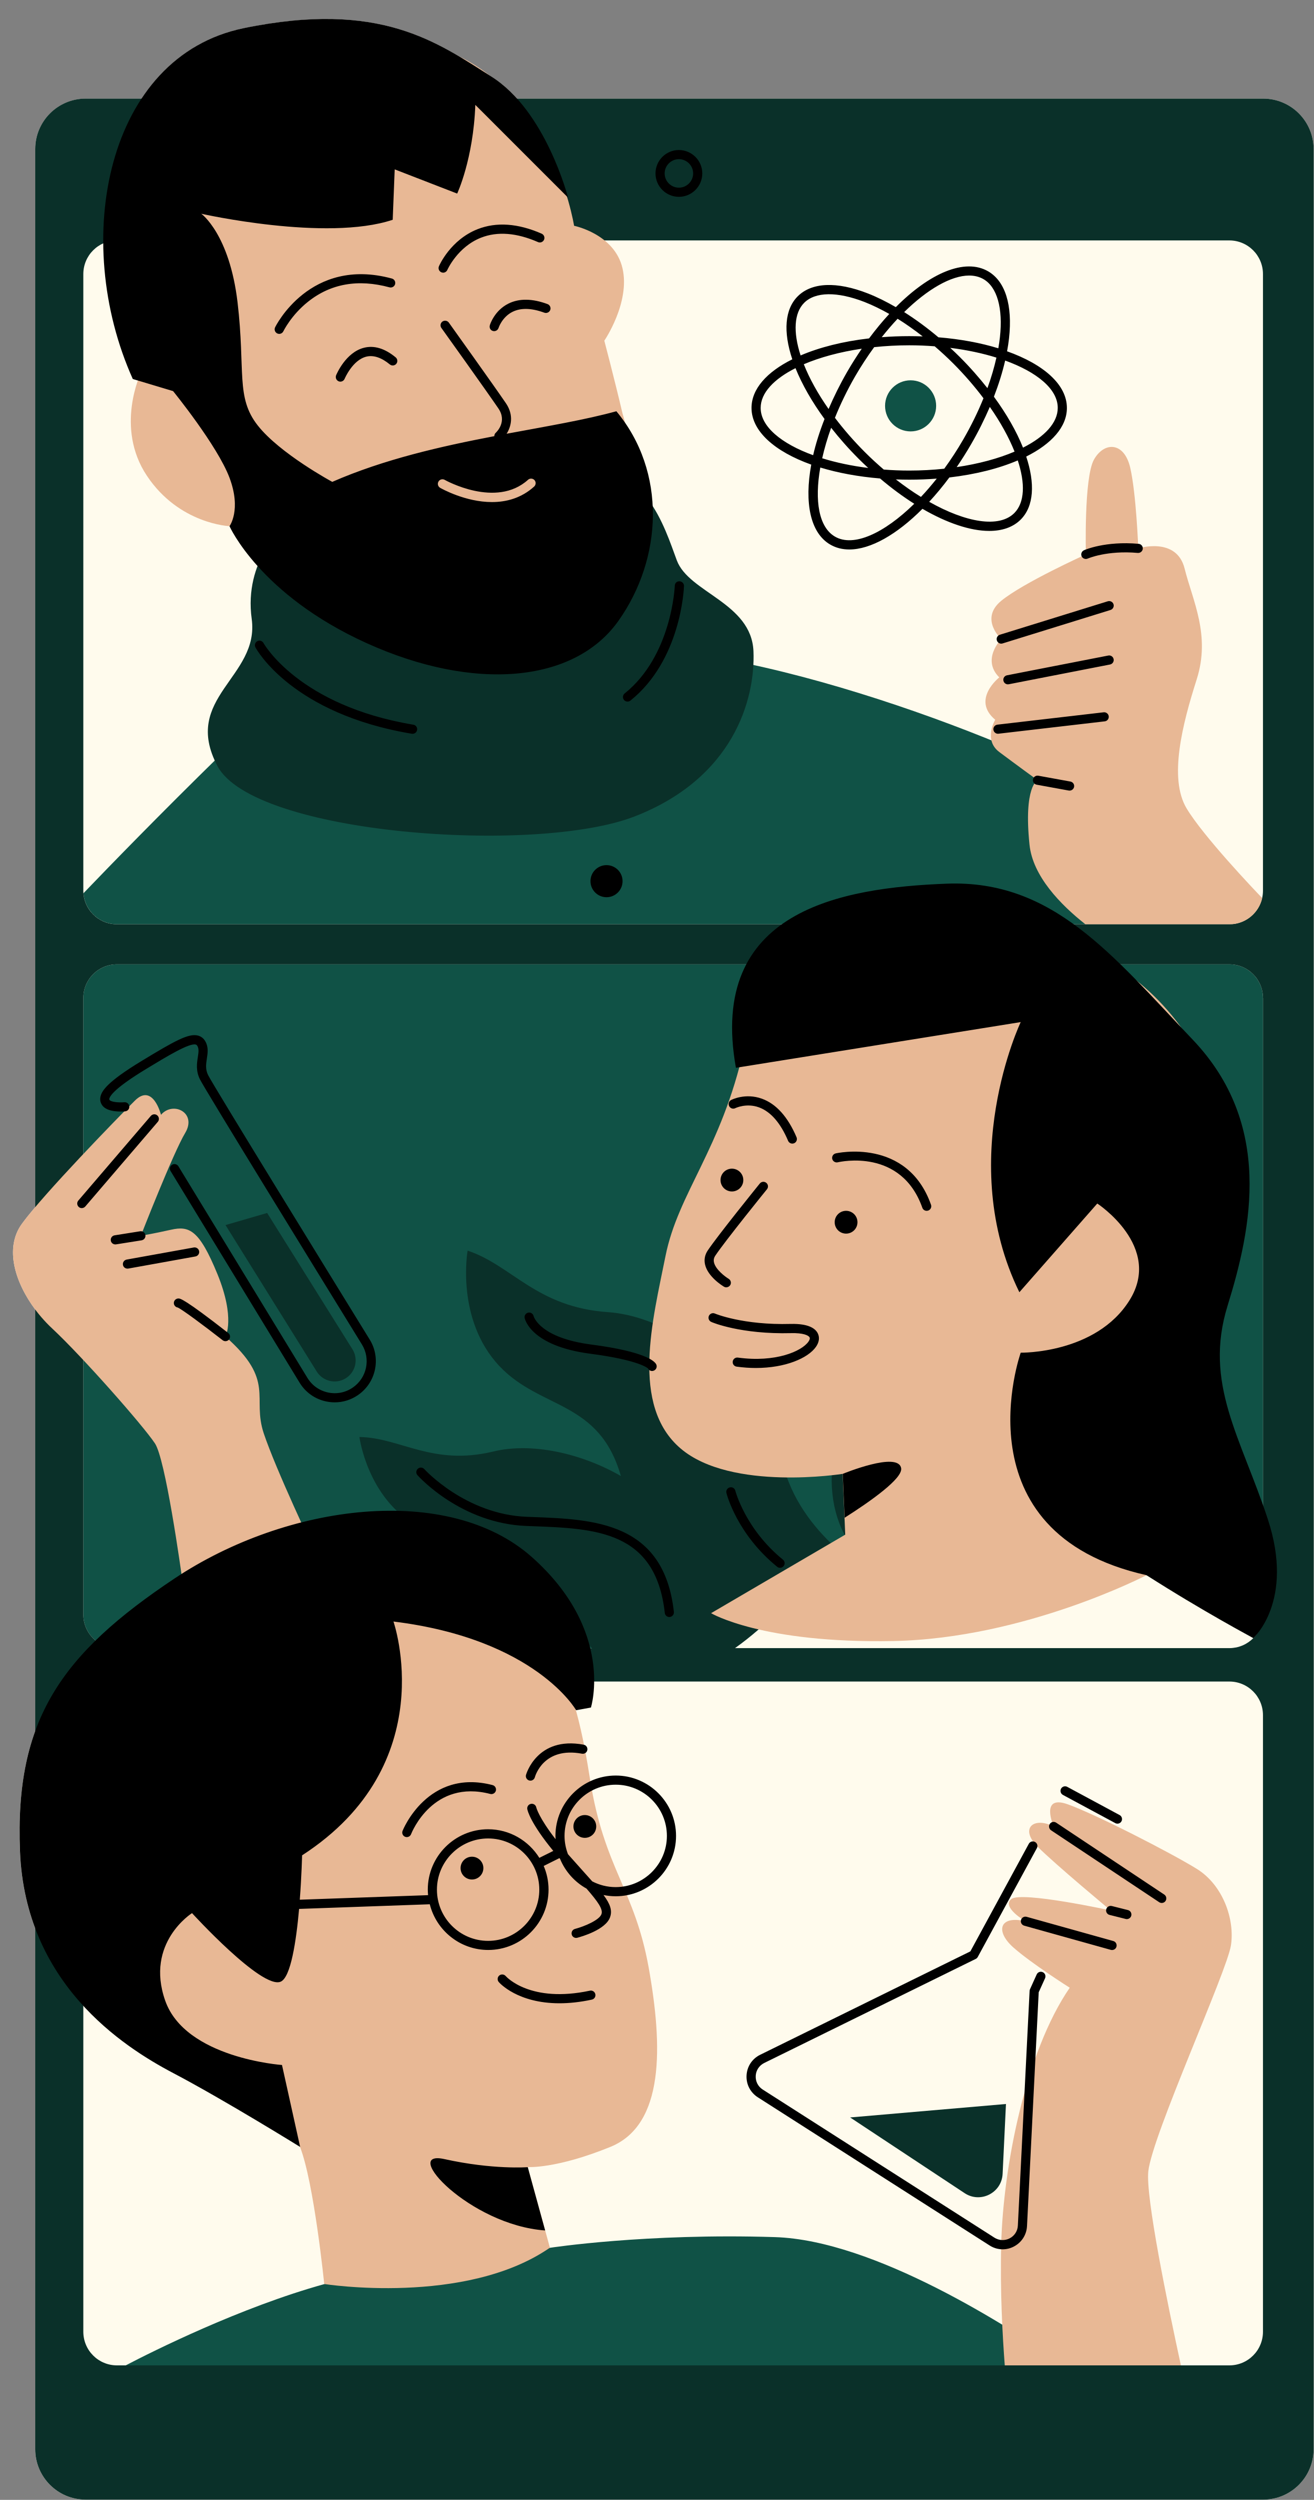 <?xml version="1.0" encoding="UTF-8" standalone="no"?><svg xmlns="http://www.w3.org/2000/svg" xmlns:xlink="http://www.w3.org/1999/xlink" fill="#000000" height="499.9" preserveAspectRatio="xMidYMid meet" version="1" viewBox="-2.6 -3.8 262.9 499.9" width="262.9" zoomAndPan="magnify"><rect x="-2.6" y="-3.8" width="262.9" height="499.9" fill="#808080" stroke="none"/><g id="change1_1"><path d="M250.13,15.92H100.84c-1.52-1.68-3.21-3.2-5.11-4.39c-0.13-0.08-0.27-0.17-0.4-0.25 c-1.8-1.4-3.78-2.65-5.96-3.72c-9.4-5.59-21.02-10.27-43.23-5.7c-8.95,1.84-15.73,7-20.4,14.07h-11.2 c-5.57,0-10.09,4.52-10.09,10.09V237.6c-1.07,1.26-1.98,2.39-2.65,3.31c-3.54,4.83-1.42,11.71,2.65,17.16v84.31 c-2.46,6.78-3.44,14.55-3.06,24.04c0.24,5.78,1.35,10.89,3.06,15.42v104.13c0,5.57,4.52,10.09,10.09,10.09h235.59 c5.57,0,10.09-4.52,10.09-10.09V26.01C260.22,20.43,255.7,15.92,250.13,15.92z M244.73,325.65 C244.73,325.65,244.73,325.65,244.73,325.65c-0.08,0.02-0.16,0.03-0.25,0.04C244.57,325.67,244.65,325.67,244.73,325.65z M246.01,325.25C246.01,325.25,246.01,325.25,246.01,325.25c-0.1,0.04-0.21,0.08-0.31,0.12 C245.8,325.33,245.91,325.29,246.01,325.25z M248.17,323.77C248.17,323.77,248.17,323.77,248.17,323.77 C248.17,323.77,248.17,323.77,248.17,323.77L248.17,323.77z" fill="#fffbed"/></g><g id="change2_1"><path d="M174.48,77.36c0-2.82,2.29-5.11,5.11-5.11c2.82,0,5.11,2.29,5.11,5.11s-2.29,5.11-5.11,5.11 C176.76,82.46,174.48,80.18,174.48,77.36z M20.8,181.03h222.56c0.29,0,0.58-0.03,0.86-0.06c-3.88-6.95-12.31-18.97-27.56-27.14 c-22.58-12.09-78.61-32.65-105.22-27.01c-26.61,5.64-52,2.82-69.74,20.16c-12.36,12.08-22.55,22.58-27.61,27.85 C14.37,178.29,17.26,181.03,20.8,181.03z M107.42,445.7c0,0-24.86,1.61-45.15,7.26c-16.8,4.67-34.23,13.39-39.74,16.26h187.92 c-11.33-7.88-38.16-25.04-58.02-25.66C126.64,442.74,107.42,445.7,107.42,445.7z M248.17,323.77c-0.6,0.61-1.32,1.11-2.12,1.46 C246.85,324.88,247.57,324.38,248.17,323.77z M243.37,189.04H20.8c-3.72,0-6.73,3.01-6.73,6.73v123.29c0,3.72,3.01,6.73,6.73,6.73 h103l15.88-7c0,0,32.24,4.76,55.62-1.29c23.38-6.05,31.49-6.31,31.49-6.31l21.37,12.58c1.19-1.21,1.93-2.87,1.93-4.71V195.77 C250.09,192.05,247.08,189.04,243.37,189.04z" fill="#105246"/></g><g id="change3_1"><path d="M201.44,317.44c0,0-15.45,0.23-25.09-4.73c-9.64-4.96-16.53-15.71-9.97-34.08 c6.55-18.37-6.02-22.17-9.06-34.69c-3.04-12.52,5.95-23.25,5.95-23.25c6.22,6.97,6.33,16.67,18.23,24.62 c11.9,7.95,19.75,28.9,15.4,43.42C192.54,303.27,201.44,317.44,201.44,317.44z M260.22,26.01v459.96c0,5.57-4.52,10.09-10.09,10.09 H14.54c-5.57,0-10.09-4.52-10.09-10.09V26.01c0-5.57,4.52-10.09,10.09-10.09h235.59C255.7,15.92,260.22,20.43,260.22,26.01z M250.09,339.19c0-3.72-3.01-6.73-6.73-6.73H20.8c-3.72,0-6.73,3.01-6.73,6.73v123.29c0,3.72,3.01,6.73,6.73,6.73h222.56 c3.72,0,6.73-3.01,6.73-6.73V339.19z M250.09,195.77c0-3.72-3.01-6.73-6.73-6.73H20.8c-3.72,0-6.73,3.01-6.73,6.73v123.29 c0,3.72,3.01,6.73,6.73,6.73h95.04c-2.53-2.34-4.94-5.5-7.12-9.64c-7.99-15.22-17.96-9.34-27.89-14.85 c-9.93-5.51-11.52-17.74-11.52-17.74c8.23,0.13,14.59,5.86,26.85,2.89c7.57-1.83,17.42,0.31,25.46,4.91 c-4.35-15.18-16.01-13.23-24.26-21.94c-8.86-9.35-6.4-23.13-6.4-23.13c8.86,2.95,13.78,11.32,28.05,12.3 c14.27,0.98,31.5,15.26,34.95,30.02c3.45,14.77,18.21,22.64,18.21,22.64s-10.03,5.94-19.77,7.83c-1.88,1.84-4.72,4.41-7.94,6.7 h98.91c0.23,0,0.47-0.01,0.69-0.04c0.05,0,0.09-0.02,0.14-0.02c0.18-0.02,0.36-0.05,0.54-0.08c0.05-0.01,0.09-0.02,0.13-0.03 c0.17-0.04,0.35-0.08,0.52-0.14c0.03-0.01,0.06-0.02,0.09-0.03c0.18-0.06,0.36-0.13,0.54-0.2c0.01-0.01,0.03-0.01,0.04-0.02 c0.8-0.35,1.52-0.85,2.12-1.46l0,0c1.19-1.21,1.93-2.87,1.93-4.71V195.77z M250.09,51.01c0-3.72-3.01-6.73-6.73-6.73H20.8 c-3.72,0-6.73,3.01-6.73,6.73V174.3c0,3.72,3.01,6.73,6.73,6.73h222.56c3.72,0,6.73-3.01,6.73-6.73V51.01z M132.82,108.27 c-2.42-6.45-6.45-20.56-20.56-18.14c-14.11,2.42-58.05,11.29-58.05,11.29s-8.06,6.85-6.45,18.54c1.61,11.69-14.11,15.72-6.85,29.43 c7.26,13.71,63.7,17.74,83.45,10.08s24.19-23.38,23.79-33.06C147.73,116.74,135.24,114.73,132.82,108.27z M50.85,238.76l-8.33,2.42 l18.25,29.29c1.21,1.94,3.75,2.56,5.72,1.4c2.04-1.21,2.68-3.85,1.42-5.86L50.85,238.76z M190.4,434.77 c3.17,2.1,7.42-0.06,7.6-3.86l0.67-13.97l-31.18,2.69L190.4,434.77z" fill="#0a3029"/></g><g id="change4_1"><path d="M243,247.38c-4.05,19.25-26.34,28.87-34.44,34.44c-8.1,5.57-3.04,12.66,0,15.19 c3.04,2.53,18.23,14.18,18.23,14.18s-24.31,12.66-50.65,13.17c-26.34,0.51-36.47-5.57-36.47-5.57l26.84-15.7l-0.51-12.16 c0,0-22.29,3.55-32.41-5.06c-10.13-8.61-5.57-25.83-3.04-38.49c2.53-12.66,11.14-21.27,15.7-41.53s37.48-32.92,66.35-20.77 C241.48,197.24,247.05,228.13,243,247.38z M234.81,157.86c-3.63-6.05-0.81-16.93,2.02-25.8c2.82-8.87-0.81-15.72-2.42-22.17 c-1.61-6.45-9.27-4.03-9.27-4.03s-0.4-10.88-1.61-16.13c-1.21-5.24-5.24-5.24-7.26-1.61c-2.02,3.63-1.61,18.95-1.61,18.95 s-12.5,5.64-16.93,9.27c-4.43,3.63,0,7.66,0,7.66s-4.03,4.03-0.4,7.66c0,0-5.64,4.43-0.81,8.47c0,0-2.42,4.03,0.81,6.45 c3.23,2.42,7.66,5.64,7.66,5.64s-2.82,1.21-1.61,12.9c0.65,6.28,6.19,11.98,11.18,15.91h28.82c3.2,0,5.88-2.24,6.56-5.24 C248.36,174.16,238.16,163.44,234.81,157.86z M26.79,91.34c6.45,9.68,16.53,10.08,16.53,10.08s23.79,32.65,58.46,28.22 c34.67-4.43,20.16-50.8,20.16-50.8c-1.61-6.85-3.63-14.51-3.63-14.51s5.24-7.66,3.63-14.51c-1.61-6.85-9.68-8.47-9.68-8.47 S107.42,9.91,80.81,4.67c-26.61-5.24-52,3.63-56.84,28.62c-4.84,24.99,1.61,37.49,1.61,37.49S20.34,81.67,26.79,91.34z M115.48,352.17c-2.82-17.74-7.26-38.3-33.86-43.14c-8.79-1.6-17.71-2-26.1-0.97l4.73-1.85c0,0-7.66-16.13-10.08-23.38 c-2.42-7.26,2.42-10.48-7.66-19.35c0,0,2.02-3.63-1.61-12.5c-3.63-8.87-5.64-9.68-9.27-8.87s-6.05,1.21-6.05,1.21 s6.45-16.53,8.87-20.56c2.42-4.03-2.42-6.45-4.84-3.63c0,0-1.61-6.45-5.24-2.82c-3.63,3.63-18.14,18.54-22.58,24.59 c-4.43,6.05,0,15.32,6.05,20.96c6.05,5.64,18.14,19.35,20.56,22.98c2.07,3.11,5.04,24.01,5.84,29.89 c-7.55,4.29-13.7,10.6-17.53,19.29c-10.48,23.79,0,61.28,16.53,72.56c16.53,11.29,21.37,11.69,24.19,18.95 c2.82,7.26,4.84,27.41,4.84,27.41s28.22,4.43,45.15-7.26l-4.43-16.13c0,0,5.64,0.4,16.53-4.03c10.88-4.43,10.48-20.16,7.66-35.88 C124.35,373.94,118.31,369.91,115.48,352.17z M236.83,369.91c-5.24-3.23-20.16-10.88-25.8-12.9s-2.82,4.43-2.82,4.43 c-4.03-2.02-6.85,0.4-3.23,4.03c3.63,3.63,14.65,12.77,14.65,12.77s-17.87-3.9-19.89-2.28c-2.02,1.61,2.82,4.43,2.82,4.43 c-5.24-1.21-6.05,2.02-2.42,5.24s11.29,8.06,11.29,8.06c-8.87,12.9-13.3,35.88-13.71,51.2c-0.25,9.51,0.28,18.71,0.71,24.32h35.24 c-2.67-12.28-7.09-33.73-6.52-38.83c0.81-7.26,15.72-39.91,16.53-45.15C244.49,379.99,242.07,373.14,236.83,369.91z" fill="#e8b895"/></g><g id="change5_1"><path d="M64.65,71.24c0.08-0.19,1.91-4.58,5.58-5.5c2.04-0.51,4.16,0.13,6.33,1.92c0.39,0.32,0.45,0.9,0.13,1.29 c-0.32,0.39-0.9,0.45-1.29,0.13c-1.69-1.39-3.28-1.91-4.71-1.56c-2.77,0.69-4.32,4.39-4.34,4.43c-0.15,0.35-0.49,0.57-0.85,0.57 c-0.12,0-0.23-0.02-0.35-0.07C64.68,72.24,64.46,71.71,64.65,71.24z M96,62.38c0.09,0.03,0.18,0.04,0.27,0.04 c0.39,0,0.75-0.25,0.88-0.65c0.01-0.02,0.7-2.18,2.81-3.22c1.67-0.82,3.8-0.76,6.35,0.18c0.47,0.17,1-0.07,1.18-0.54 c0.18-0.47-0.07-1-0.54-1.18c-3.05-1.13-5.68-1.16-7.82-0.1c-2.82,1.4-3.69,4.2-3.72,4.32C95.25,61.73,95.52,62.24,96,62.38z M105.04,44.61c0.46,0.21,1-0.01,1.21-0.47c0.2-0.46-0.01-1-0.47-1.21c-4.75-2.08-9.07-2.38-12.83-0.9 c-5.42,2.14-7.64,7.21-7.73,7.42c-0.2,0.46,0.02,1,0.48,1.2c0.12,0.05,0.24,0.08,0.36,0.08c0.35,0,0.69-0.21,0.84-0.55 c0.02-0.05,2.04-4.6,6.74-6.45C96.92,42.44,100.76,42.74,105.04,44.61z M75.33,53.66c0.49,0.13,0.99-0.16,1.12-0.64 c0.13-0.49-0.16-0.99-0.64-1.12c-16.4-4.45-23.31,9.62-23.37,9.76c-0.22,0.46-0.02,1,0.43,1.22c0.13,0.06,0.26,0.09,0.39,0.09 c0.34,0,0.67-0.19,0.83-0.52c0.02-0.03,1.56-3.23,4.95-5.92C63.57,52.92,69.05,51.96,75.33,53.66z M23.97,71.99 c-12.5-27.82-5.24-64.5,22.17-70.15c27.41-5.64,38.7,2.82,49.59,9.68s15.32,24.19,15.32,24.19L92.5,17.17 c-0.4,10.88-3.63,17.74-3.63,17.74l-12.5-4.84l-0.4,10.08c-13.3,4.43-38.3-1.21-38.3-1.21s5.64,4.03,7.26,17.74 c1.61,13.71-0.4,18.95,4.03,24.59s14.92,11.29,14.92,11.29c10.39-4.54,21.81-7.11,32.42-9.14c0-0.25,0.09-0.5,0.29-0.68 c0.24-0.22,2.3-2.26,0.53-4.86C94.87,74.57,85.8,61.9,85.71,61.78c-0.29-0.41-0.2-0.98,0.21-1.28c0.41-0.29,0.98-0.2,1.28,0.21 c0.09,0.13,9.17,12.81,11.43,16.14c1.62,2.39,1.04,4.65,0.13,6.09c8.22-1.53,15.84-2.81,21.96-4.5 c10.08,12.09,9.27,29.43,0.4,41.93s-29.03,14.11-50.39,4.43c-21.37-9.68-27.41-23.38-27.41-23.38s2.42-3.23,0-9.68 C40.9,85.3,32.03,74.41,32.03,74.41L23.97,71.99z M85.46,93.75c0.3,0.17,5.05,2.85,10.37,2.85c2.85,0,5.86-0.77,8.44-3.1 c0.37-0.34,0.4-0.92,0.07-1.29c-0.34-0.37-0.92-0.4-1.29-0.07c-6.4,5.79-16.57,0.08-16.67,0.02c-0.44-0.25-1-0.1-1.25,0.34 C84.87,92.94,85.03,93.5,85.46,93.75z M133.36,112.44c-0.57-0.02-0.93,0.38-0.95,0.88c0,0.14-0.59,14-10.03,21.55 c-0.39,0.32-0.46,0.89-0.14,1.29c0.18,0.23,0.45,0.34,0.72,0.34c0.2,0,0.4-0.07,0.57-0.2c10.1-8.08,10.7-22.32,10.72-22.92 C134.26,112.88,133.86,112.46,133.36,112.44z M80.1,141.12c-22.93-3.82-29.92-16.21-29.98-16.33c-0.24-0.44-0.8-0.61-1.24-0.37 c-0.44,0.24-0.61,0.79-0.37,1.24c0.29,0.54,7.41,13.29,31.29,17.27c0.05,0.01,0.1,0.01,0.15,0.01c0.44,0,0.83-0.32,0.9-0.76 C80.94,141.67,80.6,141.2,80.1,141.12z M118.75,169.2c-1.77,0-3.21,1.44-3.21,3.21c0,1.77,1.44,3.21,3.21,3.21s3.21-1.44,3.21-3.21 C121.96,170.64,120.52,169.2,118.75,169.2z M219.23,139.44c-0.06-0.5-0.52-0.86-1.02-0.8l-21.25,2.47c-0.5,0.06-0.86,0.51-0.8,1.01 c0.05,0.47,0.45,0.81,0.91,0.81c0.04,0,0.07,0,0.11-0.01l21.25-2.47C218.93,140.4,219.29,139.94,219.23,139.44z M220.21,128.01 c-0.1-0.5-0.58-0.82-1.07-0.72l-20.26,3.95c-0.5,0.1-0.82,0.58-0.72,1.07c0.09,0.44,0.47,0.74,0.9,0.74c0.06,0,0.12-0.01,0.18-0.02 l20.26-3.95C219.98,128.98,220.31,128.5,220.21,128.01z M220.19,117.04c-0.15-0.48-0.66-0.75-1.15-0.6l-21.59,6.69 c-0.48,0.15-0.75,0.66-0.6,1.14c0.12,0.39,0.48,0.64,0.87,0.64c0.09,0,0.18-0.01,0.27-0.04l21.59-6.69 C220.06,118.03,220.34,117.52,220.19,117.04z M214.66,107.98c0.13,0,0.25-0.03,0.37-0.08c0.04-0.02,3.85-1.68,10.02-1.13 c0.49,0.04,0.95-0.33,0.99-0.83c0.05-0.5-0.33-0.95-0.83-0.99c-6.68-0.59-10.77,1.21-10.94,1.29c-0.46,0.21-0.66,0.75-0.46,1.21 C213.97,107.78,214.31,107.98,214.66,107.98z M205.14,151.32c-0.49-0.09-0.97,0.24-1.06,0.74c-0.09,0.5,0.24,0.97,0.74,1.06 l6.42,1.17c0.05,0.01,0.11,0.01,0.16,0.01c0.43,0,0.82-0.31,0.9-0.75c0.09-0.5-0.24-0.97-0.74-1.06L205.14,151.32z M168.96,240.61 c0-1.26-1.02-2.28-2.28-2.28c-1.26,0-2.28,1.02-2.28,2.28c0,1.26,1.02,2.28,2.28,2.28C167.94,242.89,168.96,241.87,168.96,240.61z M143.84,234.46c1.26,0,2.28-1.02,2.28-2.28c0-1.26-1.02-2.28-2.28-2.28c-1.26,0-2.28,1.02-2.28,2.28 C141.56,233.44,142.58,234.46,143.84,234.46z M142.24,253.5c0.15,0.09,0.31,0.13,0.47,0.13c0.31,0,0.61-0.16,0.79-0.44 c0.26-0.43,0.12-1-0.31-1.26c-0.71-0.43-2.62-1.86-2.94-3.29c-0.11-0.48-0.02-0.91,0.27-1.35c1.93-2.9,10.24-13.17,10.33-13.27 c0.32-0.39,0.26-0.97-0.14-1.29c-0.39-0.32-0.97-0.26-1.29,0.14c-0.34,0.42-8.45,10.44-10.43,13.41c-0.56,0.85-0.75,1.8-0.53,2.77 C139.01,251.5,141.91,253.3,142.24,253.5z M155.69,262.79c2.37-0.06,3.46,0.42,3.69,0.85c0.14,0.26-0.08,0.64-0.22,0.84 c-1.35,1.95-6.62,4.23-14.13,3.2c-0.49-0.07-0.96,0.28-1.03,0.78c-0.07,0.5,0.28,0.96,0.78,1.03c1.33,0.18,2.61,0.27,3.83,0.27 c5.95,0,10.48-1.98,12.05-4.24c0.66-0.95,0.77-1.93,0.32-2.76c-0.48-0.88-1.76-1.89-5.35-1.81c-9.58,0.27-15.15-2.05-15.2-2.08 c-0.47-0.2-1,0.02-1.2,0.48c-0.2,0.46,0.02,1,0.48,1.2C139.95,260.67,145.66,263.05,155.69,262.79z M181.94,237.72 c0.13,0.38,0.49,0.61,0.86,0.61c0.1,0,0.21-0.02,0.31-0.05c0.48-0.17,0.73-0.69,0.56-1.17c-4.79-13.52-18.94-10.29-19.08-10.26 c-0.49,0.12-0.79,0.61-0.68,1.1c0.12,0.49,0.62,0.79,1.1,0.68C165.53,228.51,177.71,225.77,181.94,237.72z M144.52,217.8 c0.02-0.01,2.2-1.08,4.73-0.16c2.35,0.86,4.31,3.11,5.83,6.69c0.15,0.35,0.49,0.56,0.84,0.56c0.12,0,0.24-0.02,0.36-0.07 c0.47-0.2,0.68-0.74,0.49-1.2c-1.74-4.08-4.07-6.68-6.93-7.71c-3.3-1.19-6.05,0.2-6.16,0.26c-0.45,0.23-0.62,0.78-0.39,1.23 C143.52,217.85,144.08,218.03,144.52,217.8z M251.07,300.03c-5.38-16.39-12.9-27.14-8.06-42.73c4.84-15.59,9.14-36.28-6.99-53.21 c-16.13-16.93-27.95-31.98-49.18-31.18c-21.23,0.81-47.84,5.38-42.2,36.82l56.98-9.14c0,0-13.17,27.68-0.27,54.02l15.59-17.74 c0,0,13.17,8.6,6.45,19.35c-6.72,10.75-21.77,10.48-21.77,10.48s-12.81,36.02,25.17,44.49c11.11,7.12,21.37,12.58,21.37,12.58 S256.45,316.43,251.07,300.03z M177.7,289.82c-0.54-3.49-11.68,1.11-11.68,1.11l0.37,8.78 C171.72,296.32,178.01,291.85,177.7,289.82z M13.76,237.79c0.26,0,0.51-0.11,0.7-0.32l14.51-16.93c0.33-0.38,0.28-0.96-0.1-1.29 c-0.38-0.33-0.96-0.28-1.29,0.1l-14.51,16.93c-0.33,0.38-0.28,0.96,0.1,1.29C13.34,237.72,13.55,237.79,13.76,237.79z M26.49,243.18c-0.08-0.5-0.54-0.84-1.05-0.76l-5.11,0.81c-0.5,0.08-0.84,0.55-0.76,1.05c0.07,0.45,0.46,0.77,0.9,0.77 c0.05,0,0.1,0,0.14-0.01l5.11-0.81C26.23,244.15,26.57,243.68,26.49,243.18z M22.9,249.89c0.05,0,0.11,0,0.16-0.01l13.44-2.42 c0.5-0.09,0.83-0.57,0.74-1.06c-0.09-0.5-0.57-0.82-1.06-0.74l-13.44,2.42c-0.5,0.09-0.83,0.57-0.74,1.06 C22.07,249.58,22.46,249.89,22.9,249.89z M32.96,257.67c0.83,0.34,5.19,3.57,8.99,6.54c0.17,0.13,0.37,0.19,0.56,0.19 c0.27,0,0.54-0.12,0.72-0.35c0.31-0.4,0.24-0.97-0.16-1.28c-8.85-6.91-9.63-6.91-9.97-6.91c-0.51,0-0.92,0.41-0.92,0.92 C32.19,257.22,32.52,257.6,32.96,257.67z M22.44,218.44c0.5-0.05,0.87-0.49,0.83-0.99c-0.05-0.5-0.47-0.87-0.99-0.83 c-1.16,0.1-2.66-0.06-2.95-0.44c-0.07-0.09-0.08-0.15-0.06-0.25c0.12-0.63,1.24-2.24,7.33-5.94c4.25-2.58,8.66-5.25,9.96-4.91 c0.1,0.03,0.21,0.07,0.33,0.28c0.33,0.57,0.25,1.23,0.09,2.25c-0.19,1.22-0.42,2.73,0.42,4.42c1.09,2.18,23.03,37.8,32.41,53.02 c1.79,2.9,0.99,6.69-1.82,8.62c-1.46,1.01-3.23,1.36-4.96,0.99c-1.74-0.37-3.2-1.41-4.13-2.93l-25.81-42.31 c-0.26-0.43-0.83-0.57-1.26-0.3c-0.43,0.26-0.57,0.83-0.3,1.26l25.81,42.31c1.19,1.95,3.08,3.29,5.31,3.76 c0.58,0.12,1.16,0.18,1.74,0.18c1.65,0,3.25-0.5,4.64-1.46c3.61-2.49,4.64-7.36,2.34-11.09c-7.31-11.86-31.24-50.7-32.33-52.88 c-0.58-1.17-0.42-2.21-0.25-3.32c0.17-1.12,0.35-2.28-0.31-3.44c-0.34-0.6-0.83-0.98-1.46-1.15c-1.88-0.49-4.61,1.02-11.36,5.12 c-6.78,4.12-7.94,5.93-8.17,7.16c-0.12,0.61,0.02,1.2,0.39,1.7C18.92,218.68,21.87,218.49,22.44,218.44z M91.83,367.49 c-1.26,0-2.28,1.02-2.28,2.28c0,1.26,1.02,2.28,2.28,2.28c1.26,0,2.28-1.02,2.28-2.28C94.12,368.52,93.09,367.49,91.83,367.49z M114.41,359.16c-1.26,0-2.28,1.02-2.28,2.28c0,1.26,1.02,2.28,2.28,2.28s2.28-1.02,2.28-2.28 C116.69,360.18,115.67,359.16,114.41,359.16z M115.43,394.28c-11.88,2.53-16.66-2.71-16.86-2.93c-0.33-0.38-0.91-0.42-1.29-0.09 c-0.38,0.33-0.42,0.91-0.09,1.29c0.18,0.21,3.78,4.25,12.14,4.25c1.91,0,4.06-0.21,6.48-0.73c0.49-0.1,0.81-0.59,0.7-1.09 C116.41,394.49,115.92,394.17,115.43,394.28z M77.94,362.33c-0.18,0.47,0.05,1,0.52,1.18c0.11,0.04,0.22,0.06,0.33,0.06 c0.37,0,0.71-0.22,0.85-0.58c0.18-0.45,4.44-11.02,15.85-8.05c0.49,0.13,0.99-0.17,1.12-0.65c0.13-0.49-0.17-0.99-0.65-1.12 C82.96,349.78,77.99,362.2,77.94,362.33z M102.64,351.13c-0.13,0.49,0.16,0.99,0.65,1.12c0.08,0.02,0.16,0.03,0.24,0.03 c0.4,0,0.77-0.27,0.88-0.68c0.07-0.25,1.75-6.15,9.43-4.71c0.5,0.09,0.98-0.23,1.07-0.73c0.09-0.5-0.23-0.98-0.73-1.07 C104.84,343.34,102.66,351.05,102.64,351.13z M132.66,363.33c0,6.65-5.41,12.07-12.07,12.07c-0.84,0-1.66-0.09-2.44-0.25 c1.36,1.84,1.8,3.13,1.29,4.49c-0.93,2.47-5.61,3.81-6.54,4.06c-0.08,0.02-0.16,0.03-0.23,0.03c-0.41,0-0.78-0.27-0.88-0.68 c-0.13-0.49,0.16-0.99,0.65-1.12c1.93-0.51,4.85-1.76,5.29-2.93c0.38-1-0.71-2.52-2.98-5.13c-2.37-1.32-4.26-3.42-5.3-5.96 c-0.04-0.05-0.08-0.09-0.12-0.14l-3.15,1.57c0.62,1.45,0.97,3.05,0.97,4.73c0,6.65-5.41,12.07-12.07,12.07 c-5.64,0-10.38-3.9-11.69-9.14l-26.15,0.93c-0.58,6.49-1.67,13.69-3.68,14.55c-3.76,1.61-17.74-13.71-17.74-13.71 s-9.41,5.91-5.38,17.47c4.03,11.56,23.38,12.9,23.38,12.9l3.63,16.39c0,0-15.18-9.41-25.4-14.78S2.47,392.76,1.4,366.42 s8.33-39.51,30.91-54.56c22.58-15.05,54.83-19.08,71.49-4.3c16.66,14.78,11.83,30.1,11.83,30.1l-2.96,0.54 c0,0-8.06-14.24-36.55-17.74c0,0,9.94,28.49-18.28,46.76c0,0-0.09,4.03-0.46,8.87l25.67-0.91c-0.03-0.37-0.06-0.74-0.06-1.11 c0-6.65,5.41-12.07,12.07-12.07c4.32,0,8.11,2.29,10.25,5.72l2.79-1.39c-4.56-5.54-5.15-8.06-5.2-8.35 c-0.09-0.5,0.24-0.97,0.74-1.06c0.5-0.09,0.96,0.23,1.06,0.72c0.01,0.06,0.5,2.03,3.86,6.35c-0.01-0.22-0.03-0.44-0.03-0.66 c0-6.65,5.41-12.07,12.07-12.07C127.24,351.26,132.66,356.67,132.66,363.33z M105.3,374.08c0-5.65-4.59-10.24-10.24-10.24 c-5.65,0-10.24,4.59-10.24,10.24c0,5.65,4.59,10.24,10.24,10.24C100.7,384.32,105.3,379.72,105.3,374.08z M130.83,363.33 c0-5.65-4.59-10.24-10.24-10.24c-5.65,0-10.24,4.59-10.24,10.24c0,1.28,0.25,2.51,0.68,3.64c0.06,0.06,0.11,0.12,0.16,0.19 c0.98,1.1,1.87,2.09,2.67,2.99c0.75,0.84,1.42,1.58,2.03,2.27c1.41,0.73,3,1.15,4.7,1.15 C126.23,373.56,130.83,368.97,130.83,363.33z M86.32,427.96c-8.93-1.99,5.04,13.2,20.15,14.27l-3.48-12.66 C102.99,429.58,96,430.11,86.32,427.96z M206.03,390.58c-0.46-0.21-1-0.01-1.21,0.45l-1.34,2.96c-0.05,0.1-0.08,0.22-0.08,0.33 l-2.35,46.93c-0.05,1.1-0.67,2.06-1.65,2.56c-0.97,0.5-2.11,0.45-3.04-0.14L150,414.05c-0.94-0.6-1.46-1.63-1.4-2.74 c0.06-1.11,0.7-2.07,1.7-2.57l42.32-20.81c0.17-0.08,0.31-0.22,0.4-0.38l11.83-21.77c0.24-0.44,0.08-1-0.37-1.24 c-0.45-0.24-1-0.08-1.24,0.37l-11.69,21.51l-42.06,20.68c-1.6,0.79-2.62,2.32-2.72,4.11c-0.1,1.78,0.74,3.42,2.25,4.39l46.36,29.62 c0.81,0.52,1.71,0.78,2.62,0.78c0.76,0,1.53-0.18,2.24-0.55c1.56-0.81,2.55-2.34,2.64-4.09l2.34-46.76l1.27-2.8 C206.7,391.33,206.49,390.79,206.03,390.58z M220.54,360.77c0.14,0.08,0.29,0.11,0.43,0.11c0.33,0,0.64-0.17,0.81-0.48 c0.24-0.44,0.07-1-0.37-1.24l-10.48-5.64c-0.44-0.24-1-0.07-1.24,0.37c-0.24,0.44-0.07,1,0.37,1.24L220.54,360.77z M208.71,360.68 c-0.42-0.28-0.99-0.17-1.27,0.26c-0.28,0.42-0.16,0.99,0.26,1.27l21.63,14.38c0.16,0.1,0.33,0.15,0.51,0.15 c0.3,0,0.59-0.14,0.76-0.41c0.28-0.42,0.16-0.99-0.26-1.27L208.71,360.68z M220.14,384.35l-17.33-4.84 c-0.49-0.14-0.99,0.15-1.13,0.64c-0.14,0.49,0.15,0.99,0.64,1.13l17.33,4.84c0.08,0.02,0.16,0.03,0.25,0.03 c0.4,0,0.77-0.26,0.88-0.67C220.91,384.99,220.63,384.48,220.14,384.35z M223.07,378.16l-3.23-0.81c-0.49-0.12-0.99,0.18-1.11,0.67 c-0.12,0.49,0.18,0.99,0.67,1.11l3.23,0.81c0.07,0.02,0.15,0.03,0.22,0.03c0.41,0,0.78-0.28,0.89-0.69 C223.86,378.78,223.57,378.28,223.07,378.16z M137.91,30.88c0,2.58-2.1,4.68-4.68,4.68c-2.58,0-4.68-2.1-4.68-4.68 s2.1-4.68,4.68-4.68C135.81,26.21,137.91,28.3,137.91,30.88z M136.08,30.88c0-1.57-1.28-2.85-2.85-2.85s-2.85,1.28-2.85,2.85 s1.28,2.85,2.85,2.85S136.08,32.45,136.08,30.88z M102.74,301.35l1.09,0.04c12.73,0.47,24.76,0.92,26.58,17.36 c0.05,0.47,0.45,0.81,0.91,0.81c0.03,0,0.07,0,0.1-0.01c0.5-0.06,0.86-0.51,0.81-1.01c-2-18-15.99-18.52-28.33-18.98l-1.09-0.04 c-12.24-0.47-20.44-9.45-20.52-9.54c-0.34-0.38-0.92-0.41-1.29-0.07c-0.38,0.34-0.41,0.92-0.07,1.29 C81.28,291.59,89.7,300.85,102.74,301.35z M115.69,265.07c-10.29-1.34-11.5-5.58-11.53-5.68c-0.11-0.49-0.59-0.8-1.07-0.7 c-0.5,0.1-0.82,0.58-0.72,1.08c0.05,0.23,1.25,5.58,13.08,7.13c10.01,1.31,11.58,2.95,11.6,2.95c0,0,0,0,0,0 c0.16,0.32,0.48,0.51,0.82,0.51c0.14,0,0.28-0.03,0.41-0.1c0.45-0.23,0.64-0.78,0.41-1.23 C128.41,268.45,126.64,266.5,115.69,265.07z M152.89,309.51c0.17,0.14,0.37,0.21,0.58,0.21c0.27,0,0.53-0.12,0.71-0.34 c0.32-0.39,0.26-0.97-0.13-1.29c-7.52-6.11-9.51-13.71-9.53-13.79c-0.12-0.49-0.61-0.79-1.11-0.66c-0.49,0.12-0.79,0.62-0.67,1.11 C142.82,295.08,144.87,302.99,152.89,309.51z M147.76,77.77c0-3.79,3.07-7.19,8.16-9.72c-1.85-5.56-1.5-10,1.08-12.59 c2.81-2.81,7.8-3.02,14.04-0.58c1.82,0.71,3.7,1.65,5.59,2.74c6.79-6.83,13.82-9.85,18.46-7.17c3.44,1.99,4.93,6.75,4.19,13.42 c-0.09,0.84-0.23,1.71-0.39,2.58c7.33,2.61,11.97,6.67,11.97,11.33c0,3.78-3.06,7.18-8.14,9.72c1.78,5.37,1.56,9.93-1.1,12.6 c-1.54,1.54-3.71,2.27-6.3,2.27c-3.77,0-8.43-1.56-13.36-4.42c-5.12,5.14-10.37,8.13-14.63,8.13c-1.39,0-2.66-0.31-3.8-0.97 c-4.02-2.32-5.22-8.37-3.82-16C152.39,86.49,147.76,82.42,147.76,77.77z M180.32,96.94c-2.26-1.43-4.56-3.12-6.84-5.06 c-4.39-0.36-8.44-1.12-11.96-2.19c-1.18,6.68-0.29,11.95,2.94,13.82C168.18,105.67,174.29,102.85,180.32,96.94z M164.45,79.75 c1.77,2.34,3.79,4.66,6.01,6.88c1.23,1.23,2.49,2.38,3.76,3.47c1.66,0.13,3.36,0.2,5.09,0.2c2.41,0,4.76-0.13,7.01-0.37 c1.34-1.84,2.63-3.81,3.83-5.89c1.57-2.72,2.92-5.48,4.02-8.2c-1.76-2.34-3.77-4.67-6.01-6.92c-1.23-1.23-2.48-2.38-3.75-3.47 c-1.66-0.13-3.37-0.2-5.1-0.2c-2.4,0-4.75,0.13-7.01,0.37c-1.34,1.84-2.63,3.8-3.84,5.89C166.88,74.26,165.54,77.03,164.45,79.75z M166.88,70.59c0.94-1.63,1.93-3.18,2.94-4.66c-4.4,0.65-8.37,1.73-11.6,3.11c1.15,2.9,2.84,5.93,4.96,8.95 C164.22,75.57,165.44,73.09,166.88,70.59z M179.31,63.42c0.91,0,1.81,0.02,2.7,0.05c-1.67-1.3-3.35-2.49-5.02-3.53 c-1.07,1.14-2.13,2.37-3.18,3.69C175.6,63.49,177.43,63.42,179.31,63.42z M189.46,67.62c2.03,2.03,3.86,4.12,5.5,6.2 c0.76-2.09,1.36-4.13,1.8-6.11c-2.77-0.86-5.9-1.53-9.24-1.95C188.17,66.36,188.82,66.98,189.46,67.62z M191.74,84.95 c-0.94,1.63-1.92,3.18-2.93,4.66c4.39-0.65,8.35-1.72,11.58-3.1c-1.13-2.82-2.8-5.87-4.95-8.94 C194.38,80.02,193.16,82.5,191.74,84.95z M181.66,95.57c1.07-1.13,2.12-2.36,3.16-3.66c-1.78,0.14-3.62,0.21-5.5,0.21 c-0.9,0-1.8-0.02-2.68-0.05C178.32,93.37,180,94.55,181.66,95.57z M163.69,81.74c-0.76,2.11-1.35,4.15-1.79,6.1 c2.76,0.86,5.87,1.52,9.21,1.94c-0.65-0.6-1.3-1.22-1.94-1.86C167.17,85.92,165.34,83.84,163.69,81.74z M201.03,88.27 c-3.78,1.62-8.45,2.8-13.69,3.41c-1.31,1.77-2.67,3.39-4.03,4.87c7.35,4.15,13.98,5.29,17.03,2.25 C202.44,96.68,202.54,92.85,201.03,88.27z M198.51,68.3c-0.54,2.34-1.3,4.76-2.25,7.23c2.56,3.5,4.53,6.96,5.82,10.19 c4.32-2.18,6.95-4.96,6.95-7.95C209.04,74.03,204.91,70.62,198.51,68.3z M178.3,58.61c2.29,1.45,4.6,3.14,6.85,5.04 c4.4,0.36,8.47,1.12,11.99,2.2c0.13-0.75,0.24-1.48,0.32-2.2c0.64-5.81-0.56-10.05-3.29-11.63c-0.85-0.49-1.81-0.72-2.88-0.72 C187.68,51.31,182.96,54.04,178.3,58.61z M157.58,67.28c3.78-1.62,8.46-2.81,13.7-3.41c1.32-1.77,2.67-3.41,4.04-4.89 c-1.68-0.95-3.34-1.76-4.95-2.39c-5.45-2.12-9.85-2.07-12.08,0.17C156.28,58.77,156.05,62.56,157.58,67.28z M149.59,77.77 c0,3.73,4.12,7.14,10.5,9.46c0.53-2.31,1.3-4.74,2.28-7.24c-2.49-3.41-4.48-6.87-5.81-10.17C152.23,72,149.59,74.78,149.59,77.77z" fill="inherit"/></g></svg>